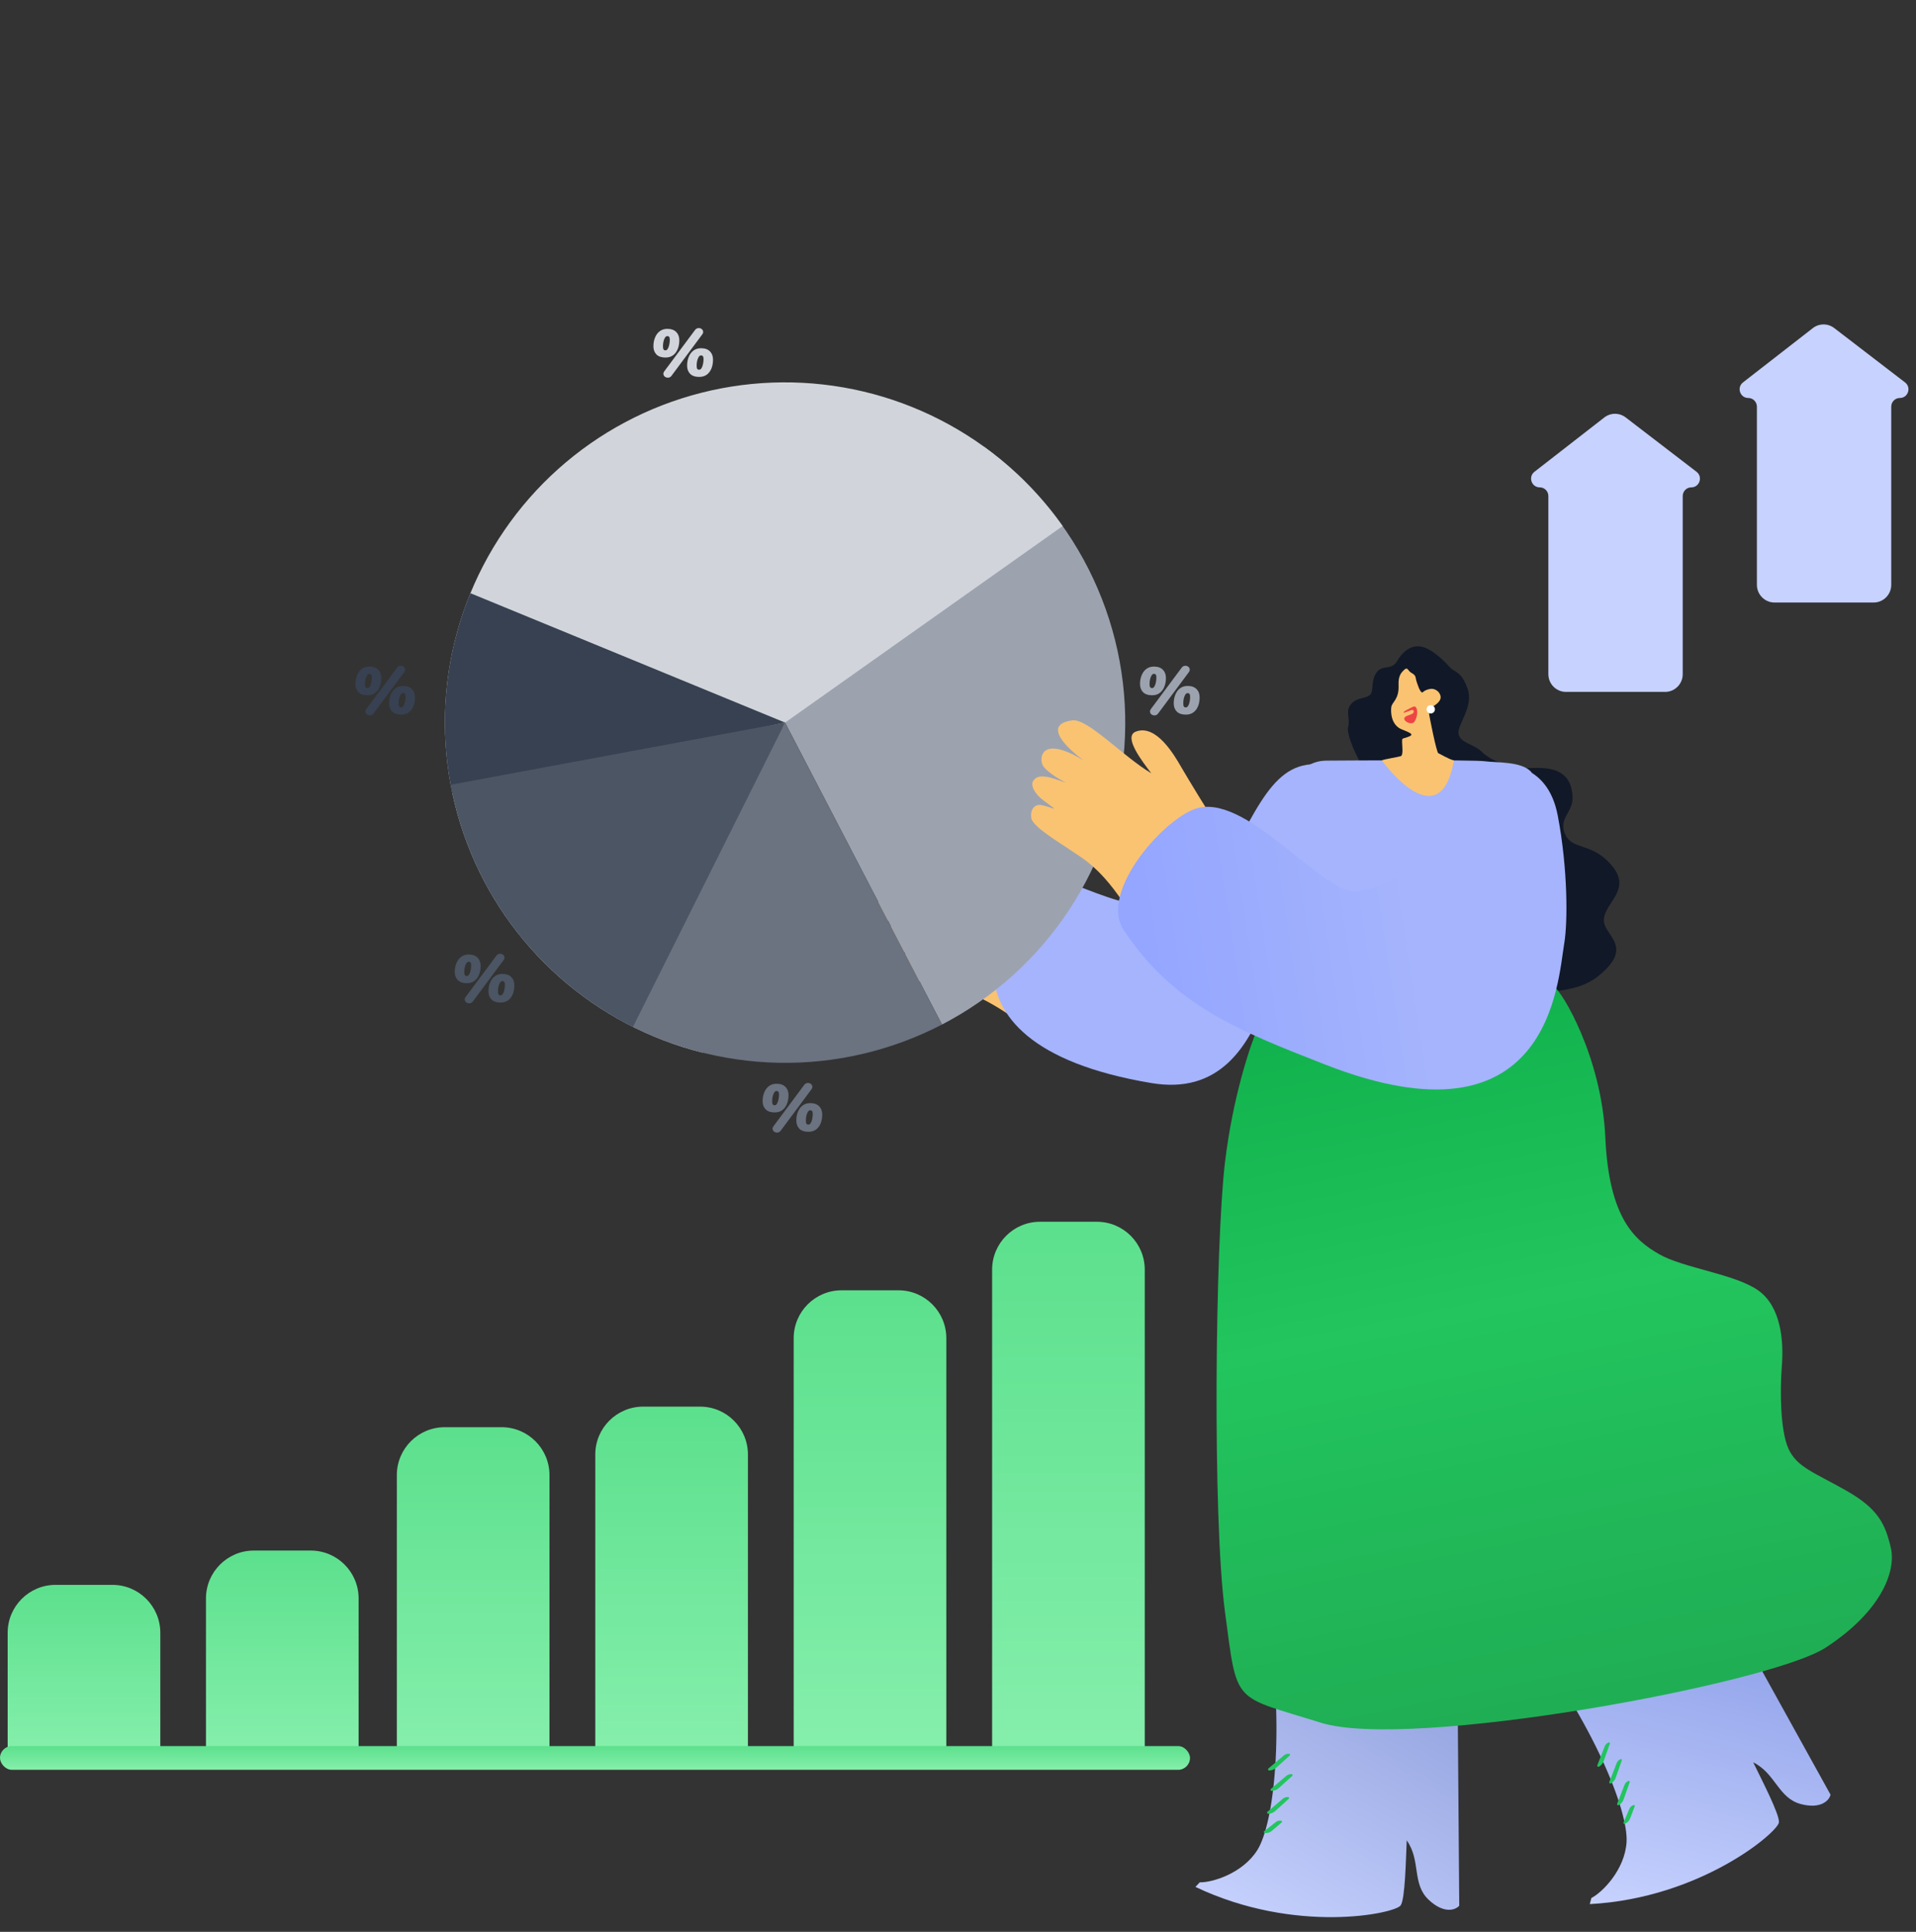 <svg width="120" height="121" viewBox="0 0 120 121" fill="none" xmlns="http://www.w3.org/2000/svg">
<rect x="0" y="0" width="120" height="121" fill="#333333" stroke="none"/>
<g clip-path="url(#clip0_2196_49202)">
<path d="M62.137 79.523C62.137 77.867 63.48 76.523 65.137 76.523H68.697C70.354 76.523 71.697 77.867 71.697 79.523V110.418H62.137V79.523Z" fill="url(#paint0_linear_2196_49202)"/>
<path d="M49.709 83.816C49.709 82.16 51.052 80.816 52.709 80.816H56.269C57.926 80.816 59.269 82.16 59.269 83.816V109.992H49.709V83.816Z" fill="url(#paint1_linear_2196_49202)"/>
<path d="M37.283 91.102C37.283 89.445 38.626 88.102 40.283 88.102H43.843C45.5 88.102 46.843 89.445 46.843 91.102V109.983H37.283V91.102Z" fill="url(#paint2_linear_2196_49202)"/>
<path d="M12.9 100.117C12.9 98.46 14.243 97.117 15.9 97.117H19.46C21.117 97.117 22.46 98.46 22.46 100.117V109.989H12.9V100.117Z" fill="url(#paint3_linear_2196_49202)"/>
<path d="M0.48 102.266C0.48 100.609 1.824 99.266 3.48 99.266H7.041C8.697 99.266 10.04 100.609 10.04 102.266V109.992H0.48V102.266Z" fill="url(#paint4_linear_2196_49202)"/>
<path d="M24.854 92.391C24.854 90.734 26.197 89.391 27.854 89.391H31.414C33.07 89.391 34.414 90.734 34.414 92.391V109.985H24.854V92.391Z" fill="url(#paint5_linear_2196_49202)"/>
<rect y="109.363" width="74.53" height="1.486" rx="0.743" fill="url(#paint6_linear_2196_49202)"/>
<path d="M63.549 63.801C65.592 65.239 69.844 66.848 71.715 67.473L74.533 60.399C73.45 60.2 67.308 57.142 66.771 56.824C66.233 56.506 63.896 54.781 63.208 54.253L63.204 54.249C62.512 53.719 60.74 52.36 59.749 53.291C59.131 53.873 60.745 54.815 61.632 55.333L61.637 55.336C59.568 55.027 56.644 53.675 55.81 54.151C54.111 55.121 56.206 55.908 57.431 56.207C54.323 55.71 54.773 57.135 55.156 57.458C55.462 57.716 56.347 57.861 56.751 57.902C57.039 57.901 56.867 57.93 56.419 57.948C55.223 57.996 55.032 58.305 54.979 58.603C54.925 58.901 55.305 59.199 55.682 59.36C56.059 59.521 57.001 59.688 56.839 59.711C56.678 59.733 56.142 59.74 55.897 59.843C55.651 59.946 55.474 60.287 55.741 60.771C56.008 61.255 57.88 61.515 58.817 61.718C59.754 61.92 60.995 62.003 63.549 63.801Z" fill="#FAC372"/>
<path d="M75.61 56.338C78.452 51.424 79.404 47.862 82.364 47.862C80.323 56.99 80.347 69.216 72.115 67.837C56.944 65.297 63.124 55.829 65.3 55.113C67.04 54.54 70.828 58.102 75.61 56.338Z" fill="url(#paint7_linear_2196_49202)"/>
<path d="M58.999 64.17C62.225 62.494 64.967 60.019 66.966 56.982C68.965 53.945 70.153 50.446 70.418 46.819C70.683 43.192 70.015 39.557 68.478 36.261C66.942 32.964 64.588 30.115 61.64 27.985L49.17 45.259L58.999 64.17Z" fill="#9CA3AF"/>
<path d="M66.555 32.948C64.569 30.143 61.935 27.86 58.877 26.293C55.819 24.726 52.427 23.922 48.992 23.949C45.557 23.976 42.179 24.834 39.148 26.449C36.117 28.064 33.521 30.389 31.582 33.225C29.643 36.061 28.419 39.324 28.014 42.736C27.609 46.148 28.035 49.608 29.255 52.821C30.475 56.034 32.454 58.904 35.023 61.187C37.591 63.47 40.674 65.098 44.007 65.932L49.17 45.259L66.555 32.948Z" fill="#D1D5DB"/>
<path d="M58.999 64.17C55.845 65.809 52.331 66.633 48.777 66.566C45.224 66.499 41.742 65.543 38.651 63.787L49.17 45.259L58.999 64.17Z" fill="#6B7280"/>
<path d="M28.332 49.686C27.439 45.49 27.833 41.122 29.463 37.154L49.17 45.259L28.332 49.686Z" fill="#374151"/>
<path d="M39.643 64.316C36.698 62.842 34.135 60.706 32.154 58.075C30.173 55.444 28.828 52.39 28.226 49.152L49.17 45.259L39.643 64.316Z" fill="#4B5563"/>
<path d="M70.653 56.987C71.995 59.095 75.316 62.201 76.808 63.49L82.106 58.021C81.179 57.424 76.663 52.261 76.287 51.762C75.91 51.263 74.406 48.778 73.97 48.028L73.968 48.023C73.53 47.27 72.408 45.339 71.138 45.823C70.344 46.126 71.478 47.611 72.102 48.428L72.105 48.432C70.31 47.359 68.12 44.996 67.168 45.119C65.227 45.369 66.865 46.895 67.884 47.638C65.199 45.995 65.073 47.485 65.305 47.929C65.49 48.284 66.252 48.755 66.61 48.946C66.877 49.055 66.707 49.016 66.286 48.863C65.162 48.452 64.868 48.665 64.705 48.92C64.542 49.176 64.78 49.595 65.067 49.888C65.355 50.18 66.162 50.693 66.004 50.653C65.846 50.612 65.348 50.414 65.082 50.416C64.816 50.418 64.522 50.666 64.585 51.215C64.647 51.765 66.279 52.717 67.069 53.261C67.859 53.804 68.975 54.353 70.653 56.987Z" fill="#FAC372"/>
<path d="M99.668 118.88L99.567 119.261C106.509 118.891 111.35 114.76 111.414 114.142C111.466 113.647 110.326 111.456 109.802 110.379C111.208 111.074 111.372 112.624 112.79 112.996C114.056 113.328 114.57 112.757 114.648 112.408L108.677 101.621L95.522 102.32C99.815 107.975 101.997 113.427 101.872 115.385C101.762 117.108 100.364 118.522 99.668 118.88Z" fill="url(#paint8_linear_2196_49202)"/>
<path d="M100.827 109.21C100.845 109.161 100.797 109.115 100.749 109.134C100.636 109.178 100.546 109.267 100.503 109.38L100.042 110.565C100.018 110.627 100.084 110.685 100.142 110.653C100.283 110.575 100.391 110.448 100.444 110.296L100.827 109.21Z" fill="#22C55E"/>
<path d="M101.577 110.257C101.595 110.208 101.547 110.162 101.499 110.181C101.386 110.225 101.296 110.314 101.253 110.427L100.792 111.612C100.768 111.674 100.834 111.732 100.892 111.7C101.033 111.622 101.141 111.495 101.194 111.343L101.577 110.257Z" fill="#22C55E"/>
<path d="M102.07 111.62C102.087 111.571 102.039 111.525 101.991 111.544C101.878 111.588 101.789 111.677 101.745 111.79L101.284 112.975C101.26 113.037 101.326 113.095 101.384 113.063C101.525 112.986 101.633 112.859 101.687 112.707L102.07 111.62Z" fill="#22C55E"/>
<path d="M102.386 113.131C102.402 113.089 102.364 113.046 102.321 113.057C102.201 113.088 102.102 113.172 102.053 113.285L101.681 114.151C101.659 114.201 101.709 114.253 101.76 114.233C101.913 114.175 102.033 114.054 102.092 113.901L102.386 113.131Z" fill="#22C55E"/>
<path d="M75.141 117.897L74.871 118.184C81.147 121.174 87.372 119.856 87.724 119.343C88.006 118.933 88.051 116.464 88.104 115.267C89.008 116.549 88.412 117.989 89.481 118.993C90.434 119.889 91.158 119.633 91.393 119.364L91.298 107.035L79.406 101.367C80.478 108.386 79.791 114.218 78.746 115.879C77.827 117.34 75.924 117.915 75.141 117.897Z" fill="url(#paint9_linear_2196_49202)"/>
<path d="M80.779 109.951C80.818 109.917 80.798 109.853 80.747 109.847C80.626 109.832 80.505 109.868 80.413 109.946L79.442 110.767C79.391 110.81 79.422 110.893 79.488 110.892C79.649 110.891 79.804 110.831 79.924 110.723L80.779 109.951Z" fill="#22C55E"/>
<path d="M80.938 111.229C80.976 111.194 80.956 111.131 80.905 111.124C80.785 111.109 80.663 111.145 80.571 111.223L79.6 112.044C79.549 112.087 79.58 112.17 79.646 112.17C79.807 112.169 79.963 112.108 80.082 112L80.938 111.229Z" fill="#22C55E"/>
<path d="M80.719 112.662C80.757 112.628 80.737 112.564 80.686 112.558C80.566 112.543 80.445 112.578 80.352 112.657L79.381 113.478C79.331 113.521 79.361 113.604 79.427 113.603C79.589 113.602 79.744 113.542 79.864 113.434L80.719 112.662Z" fill="#22C55E"/>
<path d="M80.279 114.139C80.313 114.11 80.3 114.055 80.256 114.044C80.137 114.013 80.01 114.04 79.912 114.117L79.172 114.699C79.128 114.733 79.148 114.803 79.202 114.81C79.365 114.831 79.528 114.782 79.652 114.676L80.279 114.139Z" fill="#22C55E"/>
<path d="M100.09 61.146C97.686 63.084 91.996 61.645 91.048 60.976C89.301 56.876 85.73 48.564 85.418 48.117C85.029 47.558 84.292 45.992 84.436 45.509C84.58 45.027 84.242 44.561 84.606 44.112C84.97 43.664 85.554 43.774 85.808 43.52C86.062 43.266 85.833 42.707 86.197 42.148C86.561 41.59 87.154 42.013 87.493 41.42C87.831 40.828 88.356 40.387 88.999 40.497C89.643 40.608 90.43 41.369 90.769 41.759C91.108 42.148 91.497 41.979 91.912 43.13C92.327 44.282 91.218 45.425 91.353 45.992C91.489 46.559 92.327 46.601 92.826 47.109C93.326 47.617 94.594 48.117 95.449 48.117C96.279 48.117 98.49 47.736 98.49 50.022C98.49 50.872 97.567 51.308 98.041 52.29C98.515 53.273 99.717 52.739 100.953 54.221C102.189 55.702 100.589 56.464 100.454 57.531C100.318 58.597 102.494 59.207 100.09 61.146Z" fill="#111827"/>
<path d="M76.719 72.818C77.207 68.707 78.317 65.416 78.81 64.285C81.407 63.243 86.868 61.086 87.945 60.788C89.291 60.416 96.944 61.652 97.359 61.838C97.774 62.024 100.314 66.147 100.542 71.244C100.771 76.34 102.413 77.695 103.92 78.558C105.427 79.422 108.644 79.794 110.1 80.81C111.557 81.826 111.717 83.993 111.599 85.534C111.48 87.075 111.489 89.581 112.014 90.741C112.539 91.9 113.639 92.231 115.637 93.365C117.635 94.5 118.075 95.456 118.422 96.938C118.77 98.419 117.813 100.942 114.333 103.203C110.854 105.463 88.301 109.645 82.73 107.901C77.159 106.157 77.507 106.86 76.719 100.942C75.932 95.025 76.11 77.957 76.719 72.818Z" fill="url(#paint10_linear_2196_49202)"/>
<path d="M83.084 47.641C82.05 47.648 81.529 48.229 81.398 48.519C69.852 82.63 96.505 49.036 95.907 48.355C95.309 47.674 93.722 47.779 93.001 47.68C92.28 47.58 84.375 47.632 83.084 47.641Z" fill="#A5B4FC"/>
<path d="M97.561 51.074C96.916 47.703 94.221 47.851 93.317 47.769C93.159 48.131 92.363 49.454 90.447 51.841C88.051 54.826 87.257 55.381 85.119 55.82C82.982 56.26 78.363 49.877 75.096 50.59C73.099 51.026 68.784 55.808 70.371 58.233C73.457 62.945 77.634 64.579 82.888 66.635L82.986 66.674C97.121 72.205 97.561 61.484 97.971 59.073C98.187 57.804 98.206 54.445 97.561 51.074Z" fill="url(#paint11_linear_2196_49202)"/>
<path d="M90.082 47.176C90.17 47.203 90.772 47.574 91.062 47.624C90.344 51.708 87.751 49.239 86.543 47.624C86.704 47.548 87.55 47.421 87.728 47.362C87.906 47.303 87.813 46.702 87.813 46.465C87.813 46.227 87.813 46.278 88.075 46.194C88.58 46.031 88.49 45.957 87.813 45.694C87.136 45.432 87.093 44.644 87.136 44.297C87.178 43.95 87.633 43.832 87.593 42.9C87.567 42.316 87.77 42.113 87.965 41.935C88.16 41.758 88.194 42.02 88.363 42.121C88.532 42.223 88.642 42.282 88.668 42.469C88.693 42.655 88.82 42.96 88.854 43.061C88.888 43.163 89.028 43.438 89.108 43.358C89.201 43.264 89.362 43.181 89.599 43.146C89.836 43.111 90.183 43.29 90.226 43.628C90.268 43.967 89.802 44.213 89.667 44.297C89.531 44.382 89.498 44.509 89.498 44.644C89.498 44.78 89.972 47.142 90.082 47.176Z" fill="#FAC372"/>
<path d="M88.215 44.802C88.452 44.725 88.605 44.641 88.52 44.497C88.461 44.412 88.263 44.538 88.139 44.573C88.02 44.607 87.86 44.692 87.919 44.599C87.978 44.505 88.279 44.38 88.376 44.328C88.486 44.268 88.605 44.201 88.681 44.302C88.757 44.404 88.757 44.512 88.757 44.675C88.757 44.829 88.647 45.235 88.486 45.284C88.266 45.352 88.029 45.2 87.97 45.09C87.91 44.98 87.978 44.878 88.215 44.802Z" fill="#EF4444"/>
<circle cx="89.608" cy="44.426" r="0.262" fill="white"/>
<path d="M105.39 42.225C105.39 42.839 104.896 43.336 104.288 43.336H98.077C97.468 43.336 96.975 42.839 96.975 42.225V31.07C96.975 30.769 96.733 30.525 96.434 30.525C95.918 30.525 95.696 29.866 96.104 29.549L100.477 26.149C100.871 25.842 101.421 25.841 101.818 26.145L106.255 29.55C106.665 29.865 106.444 30.525 105.928 30.525C105.631 30.525 105.39 30.768 105.39 31.068V42.225Z" fill="#C7D2FE"/>
<path d="M118.45 36.627C118.45 37.241 117.957 37.738 117.348 37.738H111.138C110.529 37.738 110.035 37.241 110.035 36.627V25.472C110.035 25.171 109.793 24.927 109.495 24.927C108.979 24.927 108.756 24.268 109.165 23.951L113.537 20.552C113.932 20.245 114.482 20.243 114.878 20.547L119.315 23.953C119.725 24.267 119.504 24.927 118.989 24.927C118.691 24.927 118.45 25.17 118.45 25.47V36.627Z" fill="#C7D2FE"/>
<path d="M48.901 70.813C48.858 70.872 48.807 70.909 48.75 70.926C48.692 70.943 48.636 70.943 48.581 70.926C48.529 70.912 48.484 70.886 48.447 70.847C48.412 70.808 48.392 70.761 48.386 70.705C48.384 70.65 48.405 70.591 48.451 70.53L50.367 67.954C50.41 67.896 50.461 67.858 50.519 67.842C50.576 67.825 50.631 67.824 50.683 67.838C50.735 67.852 50.78 67.878 50.817 67.917C50.855 67.956 50.875 68.003 50.878 68.058C50.883 68.114 50.863 68.172 50.817 68.234L48.901 70.813ZM48.52 69.676C48.273 69.676 48.084 69.612 47.954 69.484C47.827 69.353 47.764 69.182 47.764 68.971C47.764 68.766 47.798 68.581 47.867 68.417C47.937 68.25 48.035 68.12 48.162 68.025C48.291 67.928 48.449 67.879 48.633 67.879C48.878 67.879 49.064 67.945 49.191 68.075C49.321 68.206 49.386 68.378 49.386 68.592C49.386 68.8 49.351 68.987 49.282 69.15C49.215 69.314 49.117 69.444 48.988 69.538C48.861 69.63 48.705 69.676 48.52 69.676ZM48.516 69.225C48.577 69.225 48.626 69.192 48.663 69.126C48.704 69.059 48.734 68.977 48.754 68.88C48.777 68.779 48.789 68.68 48.789 68.579C48.792 68.485 48.78 68.421 48.754 68.388C48.728 68.352 48.688 68.334 48.633 68.334C48.575 68.334 48.526 68.367 48.486 68.434C48.446 68.498 48.414 68.579 48.391 68.68C48.371 68.777 48.361 68.877 48.361 68.98C48.361 69.071 48.373 69.135 48.399 69.171C48.425 69.207 48.464 69.225 48.516 69.225ZM50.631 70.888C50.383 70.888 50.194 70.825 50.065 70.697C49.938 70.566 49.874 70.395 49.874 70.184C49.874 69.978 49.909 69.794 49.978 69.63C50.047 69.463 50.145 69.332 50.272 69.238C50.402 69.141 50.559 69.092 50.744 69.092C50.989 69.092 51.175 69.157 51.301 69.288C51.431 69.419 51.496 69.591 51.496 69.805C51.496 70.013 51.463 70.199 51.397 70.363C51.33 70.527 51.232 70.656 51.102 70.751C50.973 70.843 50.816 70.888 50.631 70.888ZM50.627 70.438C50.687 70.438 50.738 70.405 50.778 70.338C50.819 70.272 50.849 70.19 50.869 70.092C50.889 69.992 50.901 69.892 50.904 69.792C50.904 69.698 50.891 69.633 50.865 69.596C50.839 69.56 50.8 69.542 50.748 69.542C50.687 69.542 50.637 69.576 50.596 69.642C50.556 69.709 50.524 69.792 50.501 69.892C50.481 69.99 50.471 70.09 50.471 70.192C50.471 70.284 50.484 70.348 50.51 70.384C50.536 70.42 50.575 70.438 50.627 70.438Z" fill="#6B7280"/>
<path d="M23.397 44.684C23.354 44.743 23.303 44.78 23.246 44.797C23.188 44.814 23.132 44.814 23.077 44.797C23.025 44.783 22.981 44.757 22.943 44.718C22.909 44.679 22.888 44.632 22.883 44.576C22.88 44.521 22.901 44.462 22.947 44.401L24.863 41.825C24.907 41.767 24.957 41.73 25.015 41.713C25.072 41.696 25.127 41.695 25.179 41.709C25.231 41.723 25.276 41.749 25.313 41.788C25.351 41.827 25.371 41.874 25.374 41.93C25.38 41.985 25.359 42.044 25.313 42.105L23.397 44.684ZM23.017 43.547C22.769 43.547 22.58 43.483 22.45 43.355C22.323 43.224 22.26 43.053 22.26 42.842C22.26 42.637 22.294 42.452 22.364 42.288C22.433 42.121 22.531 41.991 22.658 41.896C22.787 41.799 22.945 41.75 23.129 41.75C23.374 41.75 23.56 41.816 23.687 41.946C23.817 42.077 23.882 42.249 23.882 42.463C23.882 42.672 23.847 42.858 23.778 43.022C23.712 43.185 23.613 43.315 23.484 43.409C23.357 43.501 23.201 43.547 23.017 43.547ZM23.012 43.097C23.073 43.097 23.122 43.063 23.159 42.997C23.2 42.93 23.23 42.848 23.25 42.751C23.273 42.651 23.285 42.551 23.285 42.451C23.288 42.356 23.276 42.292 23.25 42.259C23.224 42.223 23.184 42.205 23.129 42.205C23.071 42.205 23.022 42.238 22.982 42.305C22.942 42.369 22.91 42.451 22.887 42.551C22.867 42.648 22.857 42.748 22.857 42.851C22.857 42.942 22.87 43.006 22.895 43.042C22.922 43.078 22.96 43.097 23.012 43.097ZM25.127 44.76C24.879 44.76 24.69 44.696 24.561 44.568C24.434 44.437 24.37 44.266 24.37 44.055C24.37 43.85 24.405 43.665 24.474 43.501C24.543 43.334 24.641 43.204 24.768 43.109C24.898 43.012 25.055 42.963 25.24 42.963C25.485 42.963 25.671 43.029 25.798 43.159C25.927 43.29 25.992 43.462 25.992 43.676C25.992 43.884 25.959 44.071 25.893 44.234C25.826 44.398 25.728 44.528 25.599 44.622C25.469 44.714 25.312 44.76 25.127 44.76ZM25.123 44.309C25.183 44.309 25.234 44.276 25.274 44.209C25.315 44.143 25.345 44.061 25.365 43.964C25.385 43.864 25.397 43.763 25.4 43.663C25.4 43.569 25.387 43.504 25.361 43.468C25.335 43.431 25.296 43.413 25.244 43.413C25.183 43.413 25.133 43.447 25.093 43.513C25.052 43.58 25.02 43.663 24.997 43.763C24.977 43.861 24.967 43.961 24.967 44.063C24.967 44.155 24.98 44.219 25.006 44.255C25.032 44.291 25.071 44.309 25.123 44.309Z" fill="#374151"/>
<path d="M29.62 62.72C29.577 62.778 29.526 62.816 29.468 62.832C29.411 62.849 29.355 62.849 29.3 62.832C29.248 62.818 29.203 62.792 29.166 62.753C29.131 62.714 29.111 62.667 29.105 62.611C29.102 62.556 29.124 62.497 29.17 62.436L31.086 59.861C31.129 59.802 31.18 59.765 31.237 59.748C31.295 59.731 31.35 59.73 31.402 59.744C31.454 59.758 31.498 59.784 31.536 59.823C31.573 59.862 31.593 59.909 31.596 59.965C31.602 60.02 31.582 60.079 31.536 60.14L29.62 62.72ZM29.239 61.582C28.991 61.582 28.802 61.518 28.673 61.39C28.546 61.26 28.482 61.089 28.482 60.877C28.482 60.672 28.517 60.487 28.586 60.323C28.655 60.157 28.753 60.026 28.88 59.931C29.01 59.834 29.167 59.785 29.352 59.785C29.597 59.785 29.783 59.851 29.91 59.981C30.039 60.112 30.104 60.284 30.104 60.498C30.104 60.707 30.07 60.893 30 61.057C29.934 61.221 29.836 61.35 29.706 61.444C29.579 61.536 29.424 61.582 29.239 61.582ZM29.235 61.132C29.296 61.132 29.345 61.098 29.382 61.032C29.422 60.965 29.453 60.883 29.473 60.786C29.496 60.686 29.507 60.586 29.507 60.486C29.51 60.391 29.499 60.327 29.473 60.294C29.447 60.258 29.407 60.24 29.352 60.24C29.294 60.24 29.245 60.273 29.205 60.34C29.164 60.404 29.133 60.486 29.11 60.586C29.089 60.683 29.079 60.783 29.079 60.886C29.079 60.977 29.092 61.041 29.118 61.078C29.144 61.114 29.183 61.132 29.235 61.132ZM31.35 62.795C31.102 62.795 30.913 62.731 30.783 62.603C30.656 62.472 30.593 62.301 30.593 62.09C30.593 61.885 30.628 61.7 30.697 61.536C30.766 61.369 30.864 61.239 30.991 61.144C31.121 61.047 31.278 60.998 31.462 60.998C31.707 60.998 31.893 61.064 32.02 61.194C32.15 61.325 32.215 61.497 32.215 61.711C32.215 61.919 32.182 62.106 32.115 62.27C32.049 62.434 31.951 62.563 31.821 62.657C31.692 62.749 31.534 62.795 31.35 62.795ZM31.346 62.345C31.406 62.345 31.456 62.311 31.497 62.245C31.537 62.178 31.568 62.096 31.588 61.999C31.608 61.899 31.619 61.799 31.622 61.699C31.622 61.604 31.609 61.539 31.583 61.503C31.558 61.467 31.518 61.449 31.467 61.449C31.406 61.449 31.356 61.482 31.315 61.548C31.275 61.615 31.243 61.699 31.22 61.799C31.2 61.896 31.19 61.996 31.19 62.099C31.19 62.19 31.203 62.254 31.229 62.29C31.255 62.327 31.294 62.345 31.346 62.345Z" fill="#4B5563"/>
<path d="M72.538 44.684C72.495 44.743 72.444 44.78 72.386 44.797C72.329 44.814 72.273 44.814 72.218 44.797C72.166 44.783 72.121 44.757 72.084 44.718C72.049 44.679 72.029 44.632 72.023 44.576C72.02 44.521 72.042 44.462 72.088 44.401L74.004 41.825C74.047 41.767 74.098 41.73 74.155 41.713C74.213 41.696 74.268 41.695 74.32 41.709C74.372 41.723 74.416 41.749 74.454 41.788C74.491 41.827 74.511 41.874 74.514 41.93C74.52 41.985 74.5 42.044 74.454 42.105L72.538 44.684ZM72.157 43.547C71.909 43.547 71.72 43.483 71.591 43.355C71.464 43.224 71.4 43.053 71.4 42.842C71.4 42.637 71.435 42.452 71.504 42.288C71.573 42.121 71.671 41.991 71.798 41.896C71.928 41.799 72.085 41.75 72.27 41.75C72.515 41.75 72.701 41.816 72.828 41.946C72.957 42.077 73.022 42.249 73.022 42.463C73.022 42.672 72.988 42.858 72.918 43.022C72.852 43.185 72.754 43.315 72.624 43.409C72.498 43.501 72.342 43.547 72.157 43.547ZM72.153 43.097C72.213 43.097 72.263 43.063 72.3 42.997C72.34 42.93 72.371 42.848 72.391 42.751C72.414 42.651 72.425 42.551 72.425 42.451C72.428 42.356 72.417 42.292 72.391 42.259C72.365 42.223 72.325 42.205 72.27 42.205C72.212 42.205 72.163 42.238 72.123 42.305C72.082 42.369 72.051 42.451 72.028 42.551C72.007 42.648 71.997 42.748 71.997 42.851C71.997 42.942 72.01 43.006 72.036 43.042C72.062 43.078 72.101 43.097 72.153 43.097ZM74.268 44.76C74.02 44.76 73.831 44.696 73.701 44.568C73.574 44.437 73.511 44.266 73.511 44.055C73.511 43.85 73.546 43.665 73.615 43.501C73.684 43.334 73.782 43.204 73.909 43.109C74.039 43.012 74.196 42.963 74.38 42.963C74.625 42.963 74.811 43.029 74.938 43.159C75.068 43.29 75.133 43.462 75.133 43.676C75.133 43.884 75.1 44.071 75.033 44.234C74.967 44.398 74.869 44.528 74.739 44.622C74.609 44.714 74.452 44.76 74.268 44.76ZM74.263 44.309C74.324 44.309 74.374 44.276 74.415 44.209C74.455 44.143 74.486 44.061 74.506 43.964C74.526 43.864 74.537 43.763 74.54 43.663C74.54 43.569 74.527 43.504 74.501 43.468C74.475 43.431 74.436 43.413 74.385 43.413C74.324 43.413 74.274 43.447 74.233 43.513C74.193 43.58 74.161 43.663 74.138 43.763C74.118 43.861 74.108 43.961 74.108 44.063C74.108 44.155 74.121 44.219 74.147 44.255C74.173 44.291 74.212 44.309 74.263 44.309Z" fill="#9CA3AF"/>
<path d="M42.061 23.532C42.018 23.59 41.968 23.628 41.91 23.645C41.852 23.661 41.796 23.661 41.741 23.645C41.689 23.631 41.645 23.604 41.607 23.566C41.573 23.527 41.552 23.479 41.547 23.424C41.544 23.368 41.565 23.31 41.611 23.249L43.527 20.673C43.571 20.615 43.621 20.577 43.679 20.561C43.736 20.544 43.791 20.543 43.843 20.556C43.895 20.57 43.94 20.597 43.977 20.636C44.015 20.674 44.035 20.722 44.038 20.777C44.044 20.833 44.023 20.891 43.977 20.952L42.061 23.532ZM41.681 22.394C41.433 22.394 41.244 22.331 41.114 22.203C40.987 22.072 40.924 21.901 40.924 21.69C40.924 21.484 40.958 21.3 41.028 21.136C41.097 20.969 41.195 20.838 41.322 20.744C41.452 20.647 41.609 20.598 41.793 20.598C42.038 20.598 42.224 20.663 42.351 20.794C42.481 20.924 42.546 21.097 42.546 21.311C42.546 21.519 42.511 21.705 42.442 21.869C42.376 22.033 42.278 22.162 42.148 22.257C42.021 22.349 41.865 22.394 41.681 22.394ZM41.676 21.944C41.737 21.944 41.786 21.911 41.823 21.844C41.864 21.777 41.894 21.696 41.914 21.598C41.937 21.498 41.949 21.398 41.949 21.298C41.952 21.204 41.94 21.14 41.914 21.107C41.888 21.07 41.848 21.052 41.793 21.052C41.736 21.052 41.687 21.086 41.646 21.152C41.606 21.216 41.574 21.298 41.551 21.398C41.531 21.495 41.521 21.596 41.521 21.698C41.521 21.79 41.534 21.854 41.56 21.89C41.586 21.926 41.624 21.944 41.676 21.944ZM43.791 23.607C43.543 23.607 43.354 23.543 43.225 23.416C43.098 23.285 43.034 23.114 43.034 22.903C43.034 22.697 43.069 22.512 43.138 22.349C43.207 22.182 43.305 22.051 43.432 21.957C43.562 21.86 43.719 21.811 43.904 21.811C44.149 21.811 44.335 21.876 44.462 22.007C44.591 22.137 44.656 22.31 44.656 22.524C44.656 22.732 44.623 22.918 44.557 23.082C44.49 23.246 44.392 23.375 44.263 23.47C44.133 23.561 43.976 23.607 43.791 23.607ZM43.787 23.157C43.847 23.157 43.898 23.124 43.938 23.057C43.979 22.99 44.009 22.908 44.029 22.811C44.049 22.711 44.061 22.611 44.064 22.511C44.064 22.417 44.051 22.351 44.025 22.315C43.999 22.279 43.96 22.261 43.908 22.261C43.847 22.261 43.797 22.294 43.757 22.361C43.716 22.428 43.685 22.511 43.661 22.611C43.641 22.708 43.631 22.808 43.631 22.911C43.631 23.003 43.644 23.067 43.67 23.103C43.696 23.139 43.735 23.157 43.787 23.157Z" fill="#D1D5DB"/>
</g>
<defs>
<linearGradient id="paint0_linear_2196_49202" x1="66.917" y1="76.523" x2="66.917" y2="110.418" gradientUnits="userSpaceOnUse">
<stop stop-color="#5CE08D"/>
<stop offset="1" stop-color="#86EFAC"/>
</linearGradient>
<linearGradient id="paint1_linear_2196_49202" x1="54.489" y1="80.816" x2="54.489" y2="109.992" gradientUnits="userSpaceOnUse">
<stop stop-color="#5CE08D"/>
<stop offset="1" stop-color="#86EFAC"/>
</linearGradient>
<linearGradient id="paint2_linear_2196_49202" x1="42.063" y1="88.102" x2="42.063" y2="109.983" gradientUnits="userSpaceOnUse">
<stop stop-color="#5CE08D"/>
<stop offset="1" stop-color="#86EFAC"/>
</linearGradient>
<linearGradient id="paint3_linear_2196_49202" x1="17.68" y1="97.117" x2="17.68" y2="109.989" gradientUnits="userSpaceOnUse">
<stop stop-color="#5CE08D"/>
<stop offset="1" stop-color="#86EFAC"/>
</linearGradient>
<linearGradient id="paint4_linear_2196_49202" x1="5.26" y1="99.266" x2="5.26" y2="109.992" gradientUnits="userSpaceOnUse">
<stop stop-color="#5CE08D"/>
<stop offset="1" stop-color="#86EFAC"/>
</linearGradient>
<linearGradient id="paint5_linear_2196_49202" x1="29.634" y1="89.391" x2="29.634" y2="109.985" gradientUnits="userSpaceOnUse">
<stop stop-color="#5CE08D"/>
<stop offset="1" stop-color="#86EFAC"/>
</linearGradient>
<linearGradient id="paint6_linear_2196_49202" x1="37.265" y1="109.363" x2="37.265" y2="110.849" gradientUnits="userSpaceOnUse">
<stop stop-color="#5CE08D"/>
<stop offset="1" stop-color="#86EFAC"/>
</linearGradient>
<linearGradient id="paint7_linear_2196_49202" x1="77.632" y1="45.772" x2="74.779" y2="66.4" gradientUnits="userSpaceOnUse">
<stop offset="0.352" stop-color="#A5B4FC"/>
<stop offset="0.533" stop-color="#A5B4FC"/>
</linearGradient>
<linearGradient id="paint8_linear_2196_49202" x1="101.813" y1="119.85" x2="106.729" y2="101.11" gradientUnits="userSpaceOnUse">
<stop stop-color="#C7D2FE"/>
<stop offset="1" stop-color="#8EA0E9"/>
</linearGradient>
<linearGradient id="paint9_linear_2196_49202" x1="77.851" y1="120.836" x2="86.871" y2="105.285" gradientUnits="userSpaceOnUse">
<stop stop-color="#C7D2FE"/>
<stop offset="1" stop-color="#98A7E2"/>
</linearGradient>
<linearGradient id="paint10_linear_2196_49202" x1="87.184" y1="58.314" x2="97.341" y2="108.316" gradientUnits="userSpaceOnUse">
<stop offset="0.069" stop-color="#10B14C"/>
<stop offset="0.477" stop-color="#22C55E"/>
<stop offset="0.968" stop-color="#20AE54"/>
</linearGradient>
<linearGradient id="paint11_linear_2196_49202" x1="88.362" y1="57.758" x2="72.034" y2="60.26" gradientUnits="userSpaceOnUse">
<stop stop-color="#A5B4FC"/>
<stop offset="1" stop-color="#94A6FF"/>
</linearGradient>
<clipPath id="clip0_2196_49202">
<rect width="120" height="120" fill="white" transform="translate(0 0.523)"/>
</clipPath>
</defs>
</svg>
